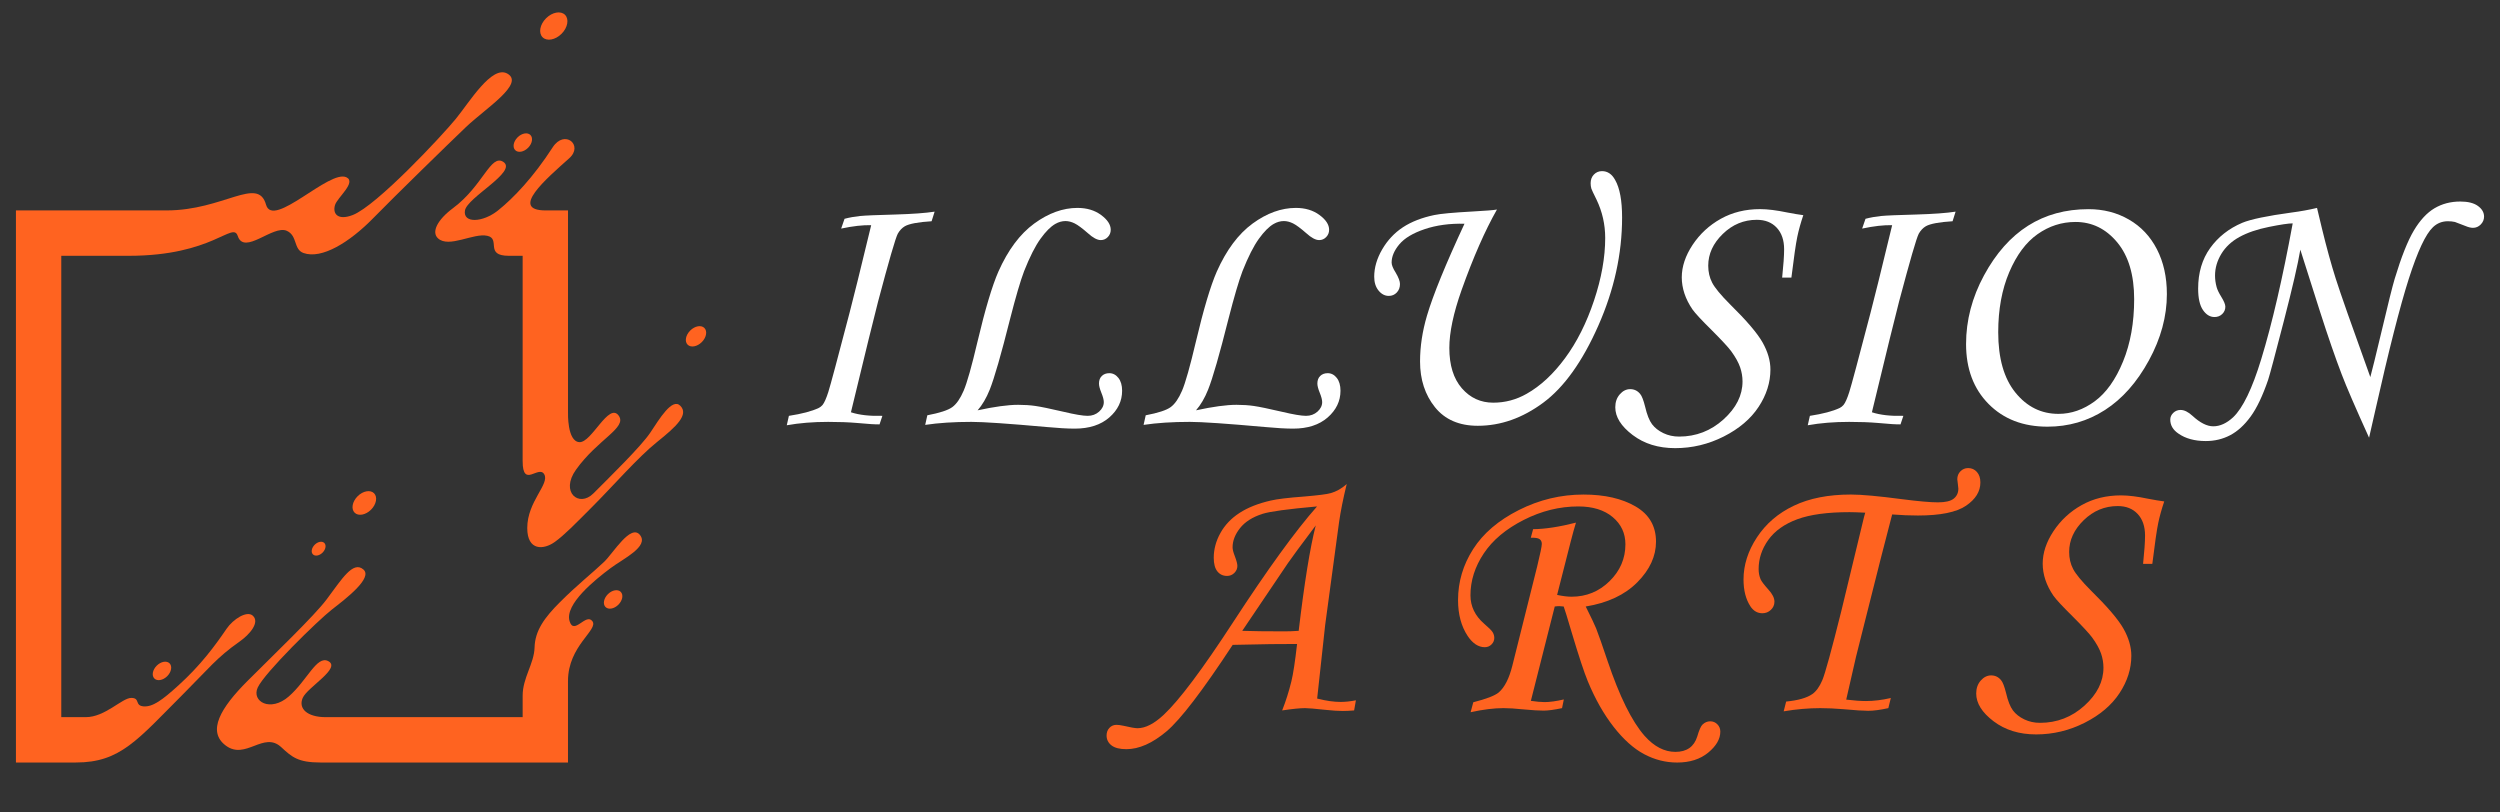 <?xml version="1.0" encoding="utf-8"?>
<!-- Generator: Adobe Illustrator 16.0.0, SVG Export Plug-In . SVG Version: 6.00 Build 0)  -->
<!DOCTYPE svg PUBLIC "-//W3C//DTD SVG 1.1//EN" "http://www.w3.org/Graphics/SVG/1.1/DTD/svg11.dtd">
<svg version="1.1" id="Calque_1" xmlns="http://www.w3.org/2000/svg" xmlns:xlink="http://www.w3.org/1999/xlink" x="0px" y="0px"
	 width="200px" height="65px" viewBox="0 0 200 65" enable-background="new 0 0 200 65" xml:space="preserve">
<rect x="0" y="0" width="200" height="65" fill="#333333" stroke="none"/>
<g>
	<g>
		<g>
			<path fill="#FFFFFF" d="M74.77,16.932l-0.242,0.768c-1.072,0.066-1.784,0.199-2.136,0.397c-0.228,0.134-0.418,0.333-0.569,0.599
				c-0.181,0.341-0.706,2.15-1.577,5.43c-0.283,1.081-1.008,4.033-2.172,8.856c0.663,0.219,1.502,0.313,2.517,0.285l-0.228,0.683
				c-0.304,0.009-0.91-0.028-1.819-0.114c-0.654-0.057-1.417-0.085-2.289-0.085c-1.204,0-2.308,0.089-3.313,0.27l0.17-0.753
				c1.043-0.161,1.835-0.37,2.375-0.626c0.133-0.066,0.236-0.147,0.313-0.241c0.143-0.171,0.296-0.515,0.462-1.031
				c0.166-0.516,0.732-2.628,1.699-6.333c0.284-1.07,0.862-3.412,1.734-7.022c-0.654-0.019-1.455,0.07-2.402,0.271l0.27-0.783
				c0.398-0.104,0.806-0.177,1.223-0.221c0.417-0.042,1.36-0.082,2.829-0.12C72.988,17.121,74.04,17.046,74.77,16.932z"/>
			<path fill="#FFFFFF" d="M74.016,33.991l0.17-0.768c0.995-0.189,1.661-0.407,1.998-0.654c0.336-0.246,0.64-0.685,0.909-1.314
				c0.271-0.631,0.638-1.931,1.102-3.902c0.616-2.606,1.176-4.482,1.678-5.63c0.768-1.725,1.723-3.004,2.865-3.839
				c1.142-0.833,2.295-1.251,3.461-1.251c0.749,0,1.379,0.19,1.891,0.569s0.768,0.772,0.768,1.18c0,0.228-0.078,0.422-0.234,0.583
				c-0.156,0.162-0.343,0.242-0.561,0.242c-0.284,0-0.63-0.185-1.036-0.555c-0.455-0.398-0.808-0.658-1.059-0.782
				c-0.251-0.123-0.494-0.185-0.731-0.185c-0.274,0-0.544,0.076-0.81,0.227c-0.369,0.209-0.765,0.604-1.186,1.188
				c-0.421,0.582-0.858,1.446-1.313,2.593c-0.295,0.778-0.67,2.058-1.126,3.84c-0.713,2.833-1.255,4.715-1.625,5.643
				c-0.266,0.664-0.588,1.214-0.967,1.649c1.355-0.293,2.436-0.44,3.241-0.44c0.502,0,0.967,0.03,1.394,0.093
				c0.426,0.062,1.17,0.215,2.231,0.462c0.919,0.219,1.563,0.327,1.934,0.327c0.36,0,0.665-0.112,0.917-0.336
				c0.251-0.224,0.377-0.479,0.377-0.765c0-0.18-0.066-0.432-0.199-0.756c-0.123-0.304-0.186-0.548-0.186-0.728
				c0-0.258,0.076-0.459,0.228-0.606c0.152-0.147,0.351-0.222,0.598-0.222c0.284,0,0.525,0.125,0.725,0.377
				c0.199,0.251,0.299,0.595,0.299,1.03c0,0.824-0.341,1.535-1.023,2.133c-0.683,0.597-1.606,0.896-2.772,0.896
				c-0.578,0-1.322-0.043-2.231-0.128c-3.071-0.275-5.08-0.412-6.028-0.412C76.319,33.75,75.086,33.83,74.016,33.991z"/>
			<path fill="#FFFFFF" d="M91.487,33.991l0.171-0.768c0.995-0.189,1.66-0.407,1.997-0.654c0.336-0.246,0.64-0.685,0.91-1.314
				c0.27-0.631,0.637-1.931,1.102-3.902c0.616-2.606,1.175-4.482,1.678-5.63c0.768-1.725,1.723-3.004,2.864-3.839
				c1.142-0.833,2.296-1.251,3.461-1.251c0.749,0,1.38,0.19,1.892,0.569s0.768,0.772,0.768,1.18c0,0.228-0.078,0.422-0.234,0.583
				c-0.156,0.162-0.344,0.242-0.562,0.242c-0.283,0-0.629-0.185-1.036-0.555c-0.454-0.398-0.808-0.658-1.058-0.782
				c-0.251-0.123-0.495-0.185-0.731-0.185c-0.274,0-0.544,0.076-0.81,0.227c-0.369,0.209-0.765,0.604-1.187,1.188
				c-0.42,0.582-0.858,1.446-1.313,2.593c-0.295,0.778-0.67,2.058-1.127,3.84c-0.712,2.833-1.254,4.715-1.625,5.643
				c-0.265,0.664-0.588,1.214-0.966,1.649c1.354-0.293,2.435-0.44,3.241-0.44c0.502,0,0.966,0.03,1.393,0.093
				c0.427,0.062,1.171,0.215,2.232,0.462c0.919,0.219,1.563,0.327,1.934,0.327c0.359,0,0.665-0.112,0.917-0.336
				c0.251-0.224,0.376-0.479,0.376-0.765c0-0.18-0.066-0.432-0.198-0.756c-0.124-0.304-0.186-0.548-0.186-0.728
				c0-0.258,0.076-0.459,0.228-0.606s0.351-0.222,0.598-0.222c0.284,0,0.525,0.125,0.725,0.377c0.199,0.251,0.298,0.595,0.298,1.03
				c0,0.824-0.341,1.535-1.022,2.133c-0.683,0.597-1.606,0.896-2.772,0.896c-0.578,0-1.322-0.043-2.232-0.128
				c-3.07-0.275-5.08-0.412-6.027-0.412C93.791,33.75,92.558,33.83,91.487,33.991z"/>
			<path fill="#FFFFFF" d="M119.757,16.762c-0.958,1.687-1.9,3.833-2.829,6.439c-0.654,1.848-0.981,3.393-0.981,4.635
				c0,1.384,0.335,2.459,1.003,3.228c0.668,0.767,1.504,1.15,2.509,1.15c0.947,0,1.839-0.236,2.673-0.711
				c1.108-0.625,2.135-1.578,3.077-2.857c0.943-1.279,1.714-2.812,2.311-4.599s0.896-3.456,0.896-5.011
				c0-1.08-0.232-2.104-0.696-3.07c-0.246-0.493-0.384-0.787-0.413-0.882c-0.037-0.133-0.056-0.274-0.056-0.427
				c0-0.284,0.087-0.517,0.263-0.697c0.175-0.179,0.391-0.27,0.646-0.27c0.445,0,0.796,0.237,1.053,0.711
				c0.369,0.645,0.554,1.645,0.554,3c0,2.9-0.635,5.786-1.904,8.657c-1.271,2.872-2.737,4.923-4.4,6.155
				c-1.663,1.233-3.41,1.849-5.239,1.849c-1.487,0-2.63-0.495-3.426-1.485c-0.796-0.991-1.194-2.211-1.194-3.661
				c0-1.194,0.186-2.417,0.555-3.668c0.483-1.639,1.483-4.089,3-7.35c-1.185-0.028-2.247,0.116-3.185,0.433
				c-0.938,0.316-1.613,0.721-2.025,1.212c-0.413,0.493-0.619,0.979-0.619,1.461c0,0.199,0.109,0.469,0.327,0.81
				c0.228,0.387,0.341,0.689,0.341,0.906c0,0.274-0.085,0.501-0.256,0.681c-0.17,0.181-0.384,0.271-0.64,0.271
				c-0.313,0-0.585-0.142-0.817-0.427c-0.231-0.282-0.348-0.651-0.348-1.106c0-0.728,0.213-1.459,0.64-2.191
				c0.426-0.732,0.979-1.321,1.656-1.766c0.678-0.445,1.514-0.771,2.509-0.979c0.492-0.104,1.517-0.199,3.071-0.284
				C118.871,16.861,119.52,16.81,119.757,16.762z"/>
			<path fill="#FFFFFF" d="M143.312,22.206h-0.739c0.104-0.995,0.157-1.748,0.157-2.26c0-0.73-0.196-1.306-0.59-1.728
				c-0.392-0.422-0.924-0.633-1.595-0.633c-1.04,0-1.948,0.377-2.723,1.132c-0.775,0.754-1.163,1.6-1.163,2.538
				c0,0.503,0.105,0.959,0.318,1.366c0.213,0.408,0.683,0.978,1.411,1.708c1.332,1.309,2.206,2.333,2.622,3.073
				c0.416,0.739,0.624,1.46,0.624,2.162c0,1.033-0.315,2.029-0.945,2.987c-0.631,0.958-1.56,1.747-2.787,2.369
				c-1.227,0.621-2.523,0.932-3.888,0.932c-1.346,0-2.48-0.351-3.404-1.053c-0.925-0.701-1.387-1.439-1.387-2.217
				c0-0.418,0.121-0.763,0.363-1.038c0.241-0.275,0.519-0.412,0.831-0.412c0.322,0,0.588,0.128,0.796,0.384
				c0.133,0.152,0.266,0.493,0.398,1.023c0.151,0.646,0.336,1.111,0.554,1.4c0.219,0.289,0.52,0.526,0.903,0.711
				s0.803,0.277,1.258,0.277c1.355,0,2.54-0.458,3.555-1.373c1.014-0.916,1.521-1.928,1.521-3.038c0-0.379-0.063-0.756-0.191-1.13
				c-0.128-0.375-0.362-0.8-0.704-1.273c-0.237-0.323-0.763-0.893-1.578-1.708c-0.806-0.796-1.313-1.343-1.521-1.636
				c-0.293-0.427-0.511-0.856-0.653-1.288c-0.142-0.431-0.213-0.86-0.213-1.287c0-0.863,0.289-1.731,0.866-2.604
				c0.578-0.872,1.33-1.567,2.254-2.084s1.974-0.775,3.149-0.775c0.587,0,1.313,0.09,2.175,0.27
				c0.492,0.096,0.919,0.166,1.279,0.214c-0.209,0.615-0.37,1.195-0.483,1.741C143.667,19.503,143.512,20.585,143.312,22.206z"/>
			<path fill="#FFFFFF" d="M156.448,16.932l-0.242,0.768c-1.072,0.066-1.784,0.199-2.136,0.397
				c-0.228,0.134-0.418,0.333-0.569,0.599c-0.181,0.341-0.706,2.15-1.576,5.43c-0.284,1.081-1.008,4.033-2.173,8.856
				c0.664,0.219,1.502,0.313,2.517,0.285l-0.228,0.683c-0.304,0.009-0.91-0.028-1.819-0.114c-0.654-0.057-1.417-0.085-2.289-0.085
				c-1.204,0-2.308,0.089-3.313,0.27l0.171-0.753c1.042-0.161,1.834-0.37,2.374-0.626c0.133-0.066,0.236-0.147,0.313-0.241
				c0.143-0.171,0.297-0.515,0.462-1.031c0.166-0.516,0.732-2.628,1.699-6.333c0.284-1.07,0.862-3.412,1.734-7.022
				c-0.654-0.019-1.455,0.07-2.402,0.271l0.27-0.783c0.398-0.104,0.806-0.177,1.223-0.221c0.417-0.042,1.36-0.082,2.829-0.12
				C154.666,17.121,155.718,17.046,156.448,16.932z"/>
			<path fill="#FFFFFF" d="M167.081,16.733c1.194,0,2.271,0.276,3.233,0.831c0.963,0.555,1.709,1.346,2.239,2.374
				c0.531,1.028,0.797,2.225,0.797,3.59c0,1.782-0.479,3.549-1.437,5.303c-0.957,1.753-2.128,3.075-3.511,3.966
				c-1.384,0.892-2.92,1.337-4.606,1.337c-1.942,0-3.514-0.606-4.712-1.819c-1.199-1.213-1.799-2.811-1.799-4.791
				c0-1.896,0.479-3.728,1.436-5.495s2.133-3.092,3.526-3.974C163.64,17.173,165.251,16.733,167.081,16.733z M166.042,17.757
				c-1.1,0-2.11,0.324-3.035,0.975c-0.924,0.649-1.68,1.665-2.268,3.045c-0.587,1.381-0.881,2.98-0.881,4.802
				c0,2.088,0.459,3.698,1.379,4.831c0.919,1.134,2.065,1.7,3.44,1.7c1.023,0,1.992-0.337,2.907-1.01
				c0.914-0.674,1.668-1.733,2.26-3.18c0.593-1.447,0.889-3.109,0.889-4.988c0-1.944-0.453-3.459-1.357-4.546
				C168.471,18.3,167.36,17.757,166.042,17.757z"/>
			<path fill="#FFFFFF" d="M185.362,16.633l0.398,1.664c0.369,1.517,0.734,2.843,1.095,3.98c0.359,1.137,1.284,3.768,2.771,7.89
				c0.143-0.521,0.427-1.678,0.854-3.469c0.55-2.332,0.915-3.796,1.095-4.393c0.53-1.753,1.042-3.042,1.535-3.867
				c0.493-0.824,1.042-1.416,1.648-1.776s1.294-0.54,2.062-0.54c0.616,0,1.088,0.117,1.415,0.355c0.327,0.237,0.49,0.521,0.49,0.853
				c0,0.236-0.088,0.445-0.263,0.626c-0.176,0.179-0.382,0.27-0.619,0.27c-0.17,0-0.369-0.047-0.597-0.143
				c-0.475-0.189-0.759-0.298-0.853-0.326c-0.171-0.038-0.356-0.058-0.556-0.058c-0.464,0-0.862,0.156-1.194,0.47
				c-0.587,0.55-1.234,1.928-1.94,4.137s-1.604,5.739-2.694,10.591l-0.483,2.119c-1.08-2.38-1.81-4.066-2.188-5.063
				c-0.512-1.336-1.095-3.022-1.748-5.061l-1.563-4.918c-0.189,1.137-0.633,3.054-1.329,5.75c-0.697,2.696-1.111,4.248-1.244,4.656
				c-0.437,1.279-0.903,2.26-1.4,2.942c-0.498,0.683-1.042,1.18-1.635,1.493c-0.592,0.312-1.244,0.469-1.955,0.469
				c-0.891,0-1.62-0.199-2.188-0.597c-0.437-0.295-0.654-0.669-0.654-1.123c0-0.2,0.08-0.377,0.241-0.534
				c0.161-0.156,0.355-0.234,0.583-0.234c0.294,0,0.611,0.156,0.953,0.47c0.606,0.559,1.16,0.839,1.663,0.839
				c0.54,0,1.07-0.242,1.592-0.725c0.777-0.74,1.526-2.289,2.246-4.649c0.872-2.853,1.711-6.474,2.517-10.861
				c-0.332,0-0.967,0.095-1.905,0.284c-0.938,0.189-1.722,0.458-2.353,0.804s-1.113,0.796-1.45,1.35
				c-0.336,0.555-0.505,1.135-0.505,1.741c0,0.305,0.043,0.612,0.129,0.926c0.057,0.207,0.18,0.464,0.369,0.767
				c0.218,0.352,0.327,0.617,0.327,0.796c0,0.229-0.083,0.422-0.249,0.584c-0.166,0.161-0.372,0.241-0.618,0.241
				c-0.36,0-0.669-0.187-0.925-0.563c-0.256-0.373-0.384-0.944-0.384-1.713c0-1.27,0.32-2.35,0.96-3.241
				c0.64-0.89,1.495-1.563,2.565-2.019c0.683-0.284,2-0.559,3.952-0.824C184.049,16.908,184.727,16.785,185.362,16.633z"/>
		</g>
		<g>
			<path fill="#FF6320" d="M108.472,56.024l-0.142,0.811c-0.342,0.028-0.64,0.043-0.896,0.043c-0.37,0-0.815-0.028-1.337-0.085
				c-0.891-0.096-1.454-0.143-1.691-0.143c-0.398,0-1.01,0.061-1.834,0.185c0.294-0.739,0.54-1.516,0.739-2.331
				c0.143-0.578,0.294-1.574,0.455-2.986c-1.107-0.008-2.824,0.015-5.152,0.072c-2.413,3.677-4.181,5.986-5.304,6.93
				c-1.123,0.942-2.192,1.414-3.205,1.414c-0.531,0-0.927-0.102-1.188-0.305c-0.261-0.205-0.391-0.468-0.391-0.789
				c0-0.247,0.076-0.45,0.228-0.611c0.151-0.162,0.341-0.242,0.568-0.242c0.133,0,0.313,0.023,0.54,0.071
				c0.568,0.133,0.947,0.199,1.138,0.199c0.635,0,1.336-0.361,2.104-1.08c1.25-1.175,3.097-3.641,5.54-7.393
				c2.766-4.246,5.006-7.336,6.72-9.27c-2.338,0.209-3.796,0.408-4.373,0.597c-0.795,0.257-1.392,0.636-1.789,1.139
				c-0.397,0.502-0.596,1.014-0.596,1.534c0,0.171,0.061,0.413,0.185,0.726c0.133,0.351,0.198,0.606,0.198,0.768
				c0,0.208-0.08,0.393-0.241,0.555c-0.161,0.161-0.355,0.241-0.583,0.241c-0.322,0-0.58-0.12-0.774-0.361
				c-0.194-0.243-0.292-0.604-0.292-1.089c0-0.683,0.178-1.343,0.533-1.983c0.355-0.639,0.865-1.175,1.528-1.606
				c0.664-0.431,1.493-0.76,2.488-0.988c0.512-0.122,1.412-0.231,2.701-0.326c1.119-0.095,1.822-0.185,2.106-0.271
				c0.445-0.122,0.873-0.363,1.281-0.725c-0.285,1.166-0.489,2.185-0.613,3.057l-1.11,8.217l-0.641,5.886
				c0.701,0.18,1.332,0.27,1.891,0.27C107.634,56.152,108.037,56.11,108.472,56.024z M103.895,50.466
				c0.455-3.848,0.91-6.657,1.364-8.43c-1.2,1.595-1.942,2.6-2.227,3.018l-3.652,5.412c0.785,0.029,1.906,0.043,3.364,0.043
				C103.104,50.509,103.488,50.495,103.895,50.466z"/>
			<path fill="#FF6320" d="M124.38,48.519l-1.911,7.549c0.453,0.066,0.817,0.1,1.091,0.1c0.416,0,0.932-0.071,1.546-0.213
				l-0.142,0.696c-0.635,0.133-1.127,0.199-1.477,0.199c-0.37,0-0.914-0.034-1.634-0.101c-0.634-0.066-1.16-0.099-1.576-0.099
				c-0.758,0-1.634,0.108-2.628,0.327l0.214-0.797c1.042-0.265,1.719-0.525,2.031-0.781c0.474-0.407,0.838-1.123,1.094-2.146
				l1.988-7.947c0.246-1.014,0.369-1.611,0.369-1.791c0-0.171-0.06-0.299-0.178-0.384c-0.118-0.086-0.353-0.123-0.703-0.114
				l0.185-0.683c0.954-0.008,2.097-0.184,3.429-0.524c-0.114,0.36-0.261,0.891-0.441,1.592l-1.068,4.192
				c0.456,0.096,0.84,0.143,1.152,0.143c1.186,0,2.201-0.414,3.045-1.243c0.845-0.829,1.267-1.813,1.267-2.95
				c0-0.882-0.339-1.606-1.016-2.175s-1.598-0.854-2.761-0.854c-1.487,0-2.94,0.36-4.36,1.081s-2.485,1.613-3.194,2.679
				c-0.71,1.066-1.065,2.183-1.065,3.349c0,0.882,0.364,1.64,1.095,2.274c0.369,0.313,0.597,0.54,0.683,0.683
				c0.085,0.143,0.128,0.293,0.128,0.455c0,0.199-0.074,0.372-0.222,0.519s-0.326,0.221-0.536,0.221
				c-0.515,0-0.971-0.299-1.371-0.896c-0.515-0.777-0.771-1.735-0.771-2.872c0-1.459,0.402-2.819,1.208-4.08
				s2.026-2.303,3.661-3.127c1.635-0.825,3.357-1.237,5.168-1.237c1.687,0,3.074,0.317,4.165,0.952
				c1.089,0.635,1.635,1.574,1.635,2.815c0,1.165-0.5,2.251-1.498,3.255c-0.999,1.005-2.374,1.649-4.125,1.934
				c0.436,0.872,0.715,1.459,0.838,1.763c0.198,0.512,0.502,1.375,0.908,2.588c0.957,2.841,1.946,4.842,2.97,6.004
				c0.758,0.85,1.577,1.274,2.459,1.274c0.909,0,1.491-0.41,1.747-1.229c0.151-0.519,0.293-0.839,0.427-0.961
				c0.18-0.17,0.383-0.255,0.61-0.255s0.419,0.081,0.575,0.242c0.156,0.16,0.234,0.354,0.234,0.582c0,0.588-0.322,1.146-0.966,1.679
				c-0.645,0.53-1.474,0.795-2.487,0.795c-0.919,0-1.798-0.222-2.636-0.667c-0.838-0.443-1.653-1.173-2.444-2.184
				c-0.791-1.012-1.48-2.227-2.067-3.646c-0.294-0.711-0.724-2.014-1.291-3.91c-0.341-1.156-0.554-1.848-0.639-2.075l-0.35-0.029
				C124.66,48.489,124.539,48.5,124.38,48.519z"/>
			<path fill="#FF6320" d="M151.266,55.84l-0.199,0.811c-0.654,0.143-1.189,0.213-1.606,0.213c-0.397,0-1.057-0.042-1.977-0.128
				c-0.691-0.057-1.313-0.085-1.862-0.085c-0.947,0-1.924,0.085-2.928,0.256l0.198-0.782c0.957-0.094,1.654-0.293,2.09-0.597
				c0.313-0.218,0.581-0.59,0.804-1.116s0.728-2.361,1.514-5.509l1.819-7.534l0.1-0.355c-0.559-0.028-0.98-0.042-1.265-0.042
				c-1.754,0-3.145,0.189-4.173,0.569s-1.8,0.93-2.317,1.651c-0.516,0.722-0.774,1.5-0.774,2.336c0,0.294,0.053,0.564,0.156,0.812
				c0.076,0.171,0.285,0.446,0.626,0.826c0.322,0.352,0.483,0.674,0.483,0.968c0,0.257-0.095,0.475-0.285,0.655
				c-0.188,0.181-0.417,0.271-0.682,0.271c-0.397,0-0.721-0.19-0.967-0.57c-0.36-0.559-0.54-1.269-0.54-2.131
				c0-1.156,0.357-2.279,1.073-3.37c0.716-1.09,1.698-1.934,2.95-2.53c1.251-0.598,2.771-0.896,4.563-0.896
				c0.853,0,2.213,0.123,4.079,0.37c1.327,0.17,2.289,0.255,2.886,0.255c0.598,0,1.02-0.099,1.266-0.298
				c0.247-0.2,0.369-0.465,0.369-0.797c0-0.065-0.014-0.198-0.042-0.397c-0.028-0.181-0.043-0.299-0.043-0.355
				c0-0.256,0.085-0.47,0.256-0.64s0.374-0.256,0.611-0.256c0.284,0,0.52,0.104,0.704,0.313c0.185,0.209,0.277,0.488,0.277,0.839
				c0,0.721-0.384,1.341-1.15,1.862s-2.05,0.782-3.849,0.782c-0.644,0-1.33-0.028-2.059-0.085c-0.095,0.341-0.395,1.497-0.897,3.468
				l-1.24,4.919l-0.754,3l-0.784,3.426c0.635,0.076,1.161,0.114,1.578,0.114C149.911,56.082,150.574,56.002,151.266,55.84z"/>
			<path fill="#FF6320" d="M172.186,45.107h-0.739c0.104-0.996,0.157-1.749,0.157-2.261c0-0.729-0.196-1.306-0.59-1.728
				c-0.392-0.422-0.924-0.633-1.595-0.633c-1.04,0-1.948,0.378-2.723,1.132c-0.775,0.754-1.163,1.6-1.163,2.539
				c0,0.503,0.105,0.958,0.318,1.365c0.213,0.408,0.683,0.978,1.411,1.708c1.332,1.309,2.206,2.333,2.622,3.073
				c0.416,0.739,0.623,1.46,0.623,2.162c0,1.034-0.314,2.029-0.944,2.987c-0.631,0.959-1.56,1.748-2.787,2.369
				c-1.227,0.621-2.523,0.933-3.888,0.933c-1.346,0-2.48-0.352-3.404-1.053c-0.925-0.702-1.387-1.44-1.387-2.218
				c0-0.417,0.121-0.763,0.363-1.037c0.241-0.275,0.519-0.413,0.831-0.413c0.322,0,0.588,0.128,0.796,0.384
				c0.133,0.152,0.266,0.493,0.398,1.023c0.151,0.646,0.336,1.111,0.554,1.4c0.219,0.289,0.52,0.526,0.903,0.711
				s0.803,0.277,1.258,0.277c1.355,0,2.54-0.457,3.555-1.373c1.014-0.915,1.521-1.928,1.521-3.037c0-0.38-0.063-0.757-0.191-1.131
				c-0.128-0.375-0.362-0.8-0.704-1.273c-0.237-0.322-0.763-0.893-1.578-1.707c-0.806-0.797-1.313-1.343-1.521-1.637
				c-0.293-0.427-0.511-0.856-0.653-1.287c-0.143-0.432-0.213-0.861-0.213-1.288c0-0.863,0.288-1.731,0.866-2.604
				s1.33-1.567,2.254-2.084s1.974-0.775,3.148-0.775c0.588,0,1.313,0.09,2.176,0.271c0.492,0.095,0.919,0.165,1.279,0.213
				c-0.209,0.616-0.37,1.196-0.483,1.741C172.542,42.403,172.385,43.486,172.186,45.107z"/>
		</g>
	</g>
	<g>
		<g>
			<path fill="#FF6320" d="M1.275,61c0,0,3.506,0,4.798,0c3.565,0,4.918-1.811,8.612-5.505c1.953-1.953,2.667-2.9,4.459-4.152
				c0.863-0.603,1.66-1.568,1.077-2.091c-0.472-0.424-1.572,0.284-2.092,1.045c-0.948,1.388-2.07,2.917-3.875,4.552
				c-1.24,1.124-2.03,1.723-2.769,1.661c-0.737-0.062-0.245-0.677-0.983-0.677s-2.092,1.538-3.63,1.538c-1.537,0-1.969,0-1.969,0
				V20.464c0,0,3.441,0,5.41,0c6.739,0,8.307-2.786,8.707-1.584c0.523,1.57,2.821-0.908,3.922-0.416
				c0.877,0.393,0.519,1.485,1.338,1.777c1.462,0.52,3.686-0.863,5.546-2.757c1.858-1.895,6.048-5.979,7.434-7.303
				c1.566-1.497,4.766-3.496,3.321-4.296c-1.239-0.687-3.015,2.275-4.122,3.63c-1.106,1.353-6.321,6.941-8.243,7.688
				c-1.168,0.452-1.63-0.083-1.414-0.801c0.177-0.592,1.723-1.813,0.923-2.214c-1.354-0.677-5.891,4.159-6.443,2.185
				c-0.646-2.308-3.398,0.46-7.952,0.46c-2.214,0-12.055,0-12.055,0V61z"/>
			<path fill="#FF6320" d="M41.812,20.464c0,0-0.368,0-1.106,0c-1.969,0-0.616-1.354-1.723-1.6c-1.107-0.247-3.082,1.012-3.95,0.196
				c-0.519-0.486-0.073-1.455,1.212-2.411c2.409-1.792,3.016-4.377,4.03-3.691c1.137,0.77-2.893,2.831-3.077,3.876
				c-0.185,1.046,1.416,0.984,2.646,0c1.23-0.984,2.824-2.651,4.368-5.044c0.953-1.476,2.496-0.175,1.328,0.87
				c-1.844,1.65-4.805,4.174-1.881,4.174c1.353,0,1.782,0,1.782,0v16.179c0,0-0.075,2.298,0.908,2.359
				c0.984,0.062,2.354-3.236,3.152-2.114c0.684,0.962-1.681,1.877-3.425,4.323c-1.281,1.798,0.247,3.04,1.389,1.898
				c1.32-1.321,3.819-3.761,4.558-4.868c0.737-1.106,1.749-2.803,2.398-2.153c0.709,0.709-0.308,1.661-1.845,2.892
				c-1.538,1.23-3.539,3.538-5.229,5.228c-1.358,1.359-2.162,2.194-2.952,2.769c-0.9,0.653-2.215,0.739-2.215-1.106
				c0-2.138,1.822-3.521,1.354-4.306c-0.45-0.751-1.723,1.159-1.723-1.047C41.812,35.534,41.812,20.464,41.812,20.464z"/>
			<path fill="#FF6320" d="M41.812,57.371c0,0,0-0.237,0-1.721c0-1.427,0.92-2.565,0.953-3.847c0.035-1.363,0.802-2.401,2.027-3.626
				c1.406-1.407,2.639-2.37,3.54-3.232c0.723-0.692,2.13-3.068,2.867-2.146c0.738,0.923-1.346,1.899-2.353,2.652
				c-1.259,0.942-3.67,2.883-3.283,4.229c0.342,1.189,1.319-0.68,1.83,0.017c0.508,0.692-1.953,1.958-1.953,4.783
				c0,1.046,0,6.52,0,6.52s-15.039,0-19.806,0c-1.784,0-2.277-0.431-3.138-1.23c-1.399-1.3-2.843,1.061-4.43-0.122
				c-1.534-1.145-0.405-3.032,1.729-5.167c2.168-2.169,5.347-5.21,6.329-6.521c1.217-1.623,2.12-3.132,2.952-2.398
				c0.769,0.677-1.414,2.338-2.521,3.199c-1.107,0.86-5.383,5.043-5.937,6.242c-0.515,1.115,1.016,2,2.491,0.708
				c1.477-1.292,2.227-3.285,3.138-2.829c1.106,0.553-1.661,2.092-2.03,2.952c-0.369,0.861,0.369,1.538,1.845,1.538
				C27.541,57.371,41.812,57.371,41.812,57.371z"/>
			
				<ellipse transform="matrix(-0.707 -0.707 0.707 -0.707 74.137 34.872)" fill="#FF6320" cx="44.287" cy="2.09" rx="0.877" ry="1.269"/>
			
				<ellipse transform="matrix(-0.707 -0.707 0.707 -0.707 63.333 49.035)" fill="#FF6320" cx="41.822" cy="11.401" rx="0.593" ry="0.859"/>
			
				<ellipse transform="matrix(-0.707 -0.708 0.708 -0.707 75.972 85.376)" fill="#FF6320" cx="55.681" cy="26.942" rx="0.654" ry="0.946"/>
			
				<ellipse transform="matrix(-0.707 -0.707 0.707 -0.707 -15.821 100.779)" fill="#FF6320" cx="12.961" cy="53.666" rx="0.594" ry="0.859"/>
			
				<ellipse transform="matrix(-0.707 -0.708 0.708 -0.707 49.744 116.608)" fill="#FF6320" cx="49.042" cy="47.993" rx="0.594" ry="0.859"/>
			
				<ellipse transform="matrix(-0.707 -0.707 0.707 -0.707 21.324 89.304)" fill="#FF6320" cx="29.169" cy="40.233" rx="0.76" ry="1.099"/>
			
				<ellipse transform="matrix(-0.707 -0.708 0.708 -0.707 12.413 92.992)" fill="#FF6320" cx="25.487" cy="43.922" rx="0.445" ry="0.644"/>
		</g>
	</g>
</g>
</svg>
